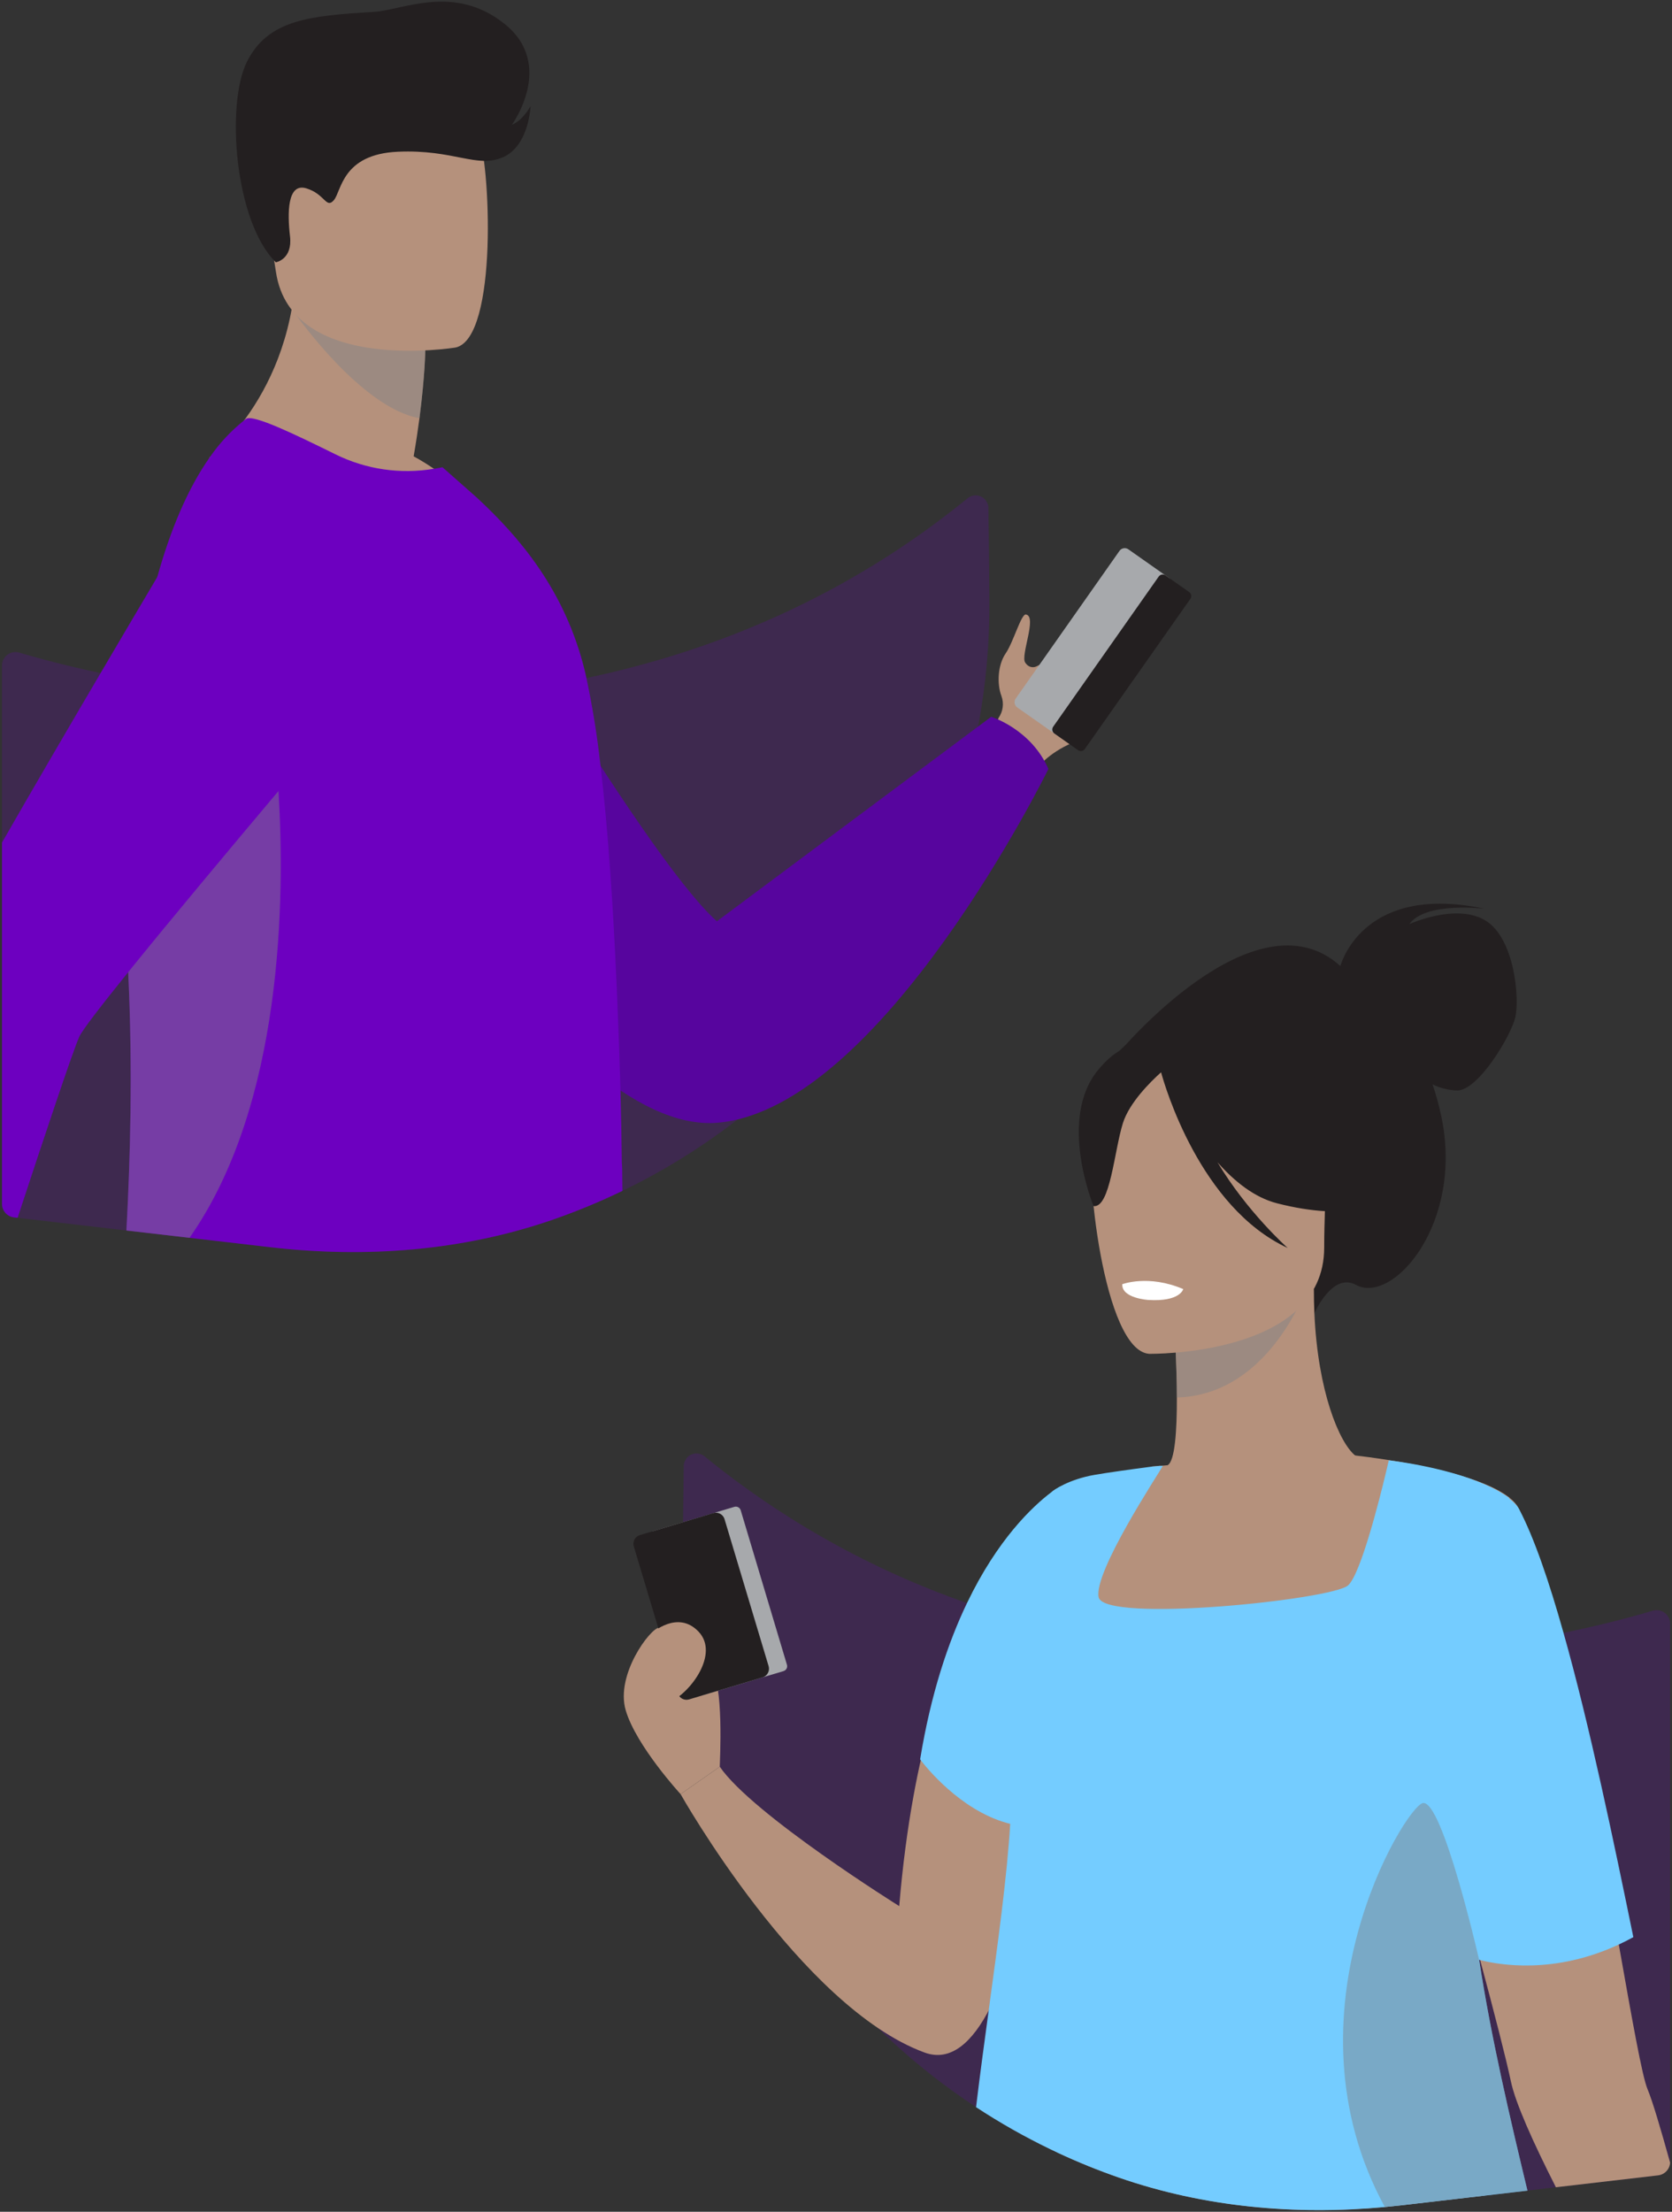<svg width="422" height="558" viewBox="0 0 422 558" fill="none" xmlns="http://www.w3.org/2000/svg">
<rect x="0" y="0" width="422" height="558" fill="#333333" stroke="none"/>
<path opacity="0.2" d="M249.709 151.689C249.779 162.29 248.829 172.874 246.873 183.294C244.132 197.891 239.402 212.044 232.813 225.355C213.754 263.987 180.25 293.568 139.545 307.704C116.711 315.622 92.211 317.449 68.206 314.658L47.831 312.288L31.904 310.432L4.431 307.234L3.52 307.126C2.687 307.027 1.92 306.626 1.363 306C0.806 305.374 0.498 304.565 0.497 303.728V167.927C0.493 167.396 0.614 166.871 0.85 166.395C1.086 165.919 1.43 165.505 1.855 165.186C2.28 164.867 2.774 164.652 3.297 164.558C3.82 164.465 4.357 164.495 4.867 164.646C9.051 165.895 16.1 167.834 25.384 169.803C28.191 170.395 31.199 170.993 34.398 171.571C50.679 174.532 67.164 176.24 83.706 176.678C85.264 176.718 86.832 176.747 88.419 176.766H89.997C106.296 176.875 122.573 175.564 138.644 172.849C141.75 172.317 144.87 171.721 148.006 171.061C180.055 164.313 213.515 150.714 244.144 125.759C244.741 125.248 245.504 124.972 246.29 124.982C247.076 124.991 247.832 125.287 248.416 125.813C248.416 125.819 248.417 125.826 248.42 125.833C248.423 125.839 248.427 125.844 248.432 125.849C248.437 125.854 248.443 125.857 248.45 125.859C248.456 125.862 248.463 125.862 248.47 125.862C248.712 126.109 248.912 126.393 249.063 126.704C249.112 126.753 249.165 126.802 249.165 126.856C249.36 127.257 249.46 127.698 249.459 128.144C249.567 134.603 249.66 142.649 249.709 151.689Z" fill="#6D00C0"/>
<path d="M284.987 166.762C281.856 175.17 276.438 184.93 270.746 187.359C264.294 190.111 261.599 193.999 261.599 193.999L256.391 190.973L250.165 187.359C250.165 187.359 250.312 186.668 250.62 185.542C250.929 184.416 251.385 182.863 252.017 181.135C252.578 180.34 252.939 179.421 253.068 178.456C253.197 177.492 253.09 176.51 252.756 175.596C251.586 172.521 251.821 167.761 253.815 164.857C255.808 161.953 257.734 154.818 258.939 155.028C261.849 155.518 257.508 165.347 258.758 167.168C259.88 168.819 261.29 168.251 261.55 168.148L261.599 168.118C269.766 164.529 279.667 145.185 284.051 147.796C285.687 148.755 286.31 163.177 284.987 166.762Z" fill="#B5917C"/>
<path d="M256.744 178.475L266.968 185.659C267.318 185.903 267.749 185.999 268.169 185.925C268.588 185.852 268.962 185.615 269.207 185.268L295.407 148.001C295.528 147.829 295.614 147.634 295.66 147.429C295.706 147.223 295.711 147.011 295.675 146.803C295.638 146.596 295.561 146.398 295.448 146.22C295.335 146.042 295.188 145.889 295.015 145.768L284.791 138.584C284.442 138.34 284.011 138.244 283.592 138.316C283.172 138.389 282.799 138.624 282.552 138.971L256.352 176.238C256.109 176.587 256.013 177.018 256.086 177.437C256.16 177.857 256.396 178.23 256.744 178.475Z" fill="#A7A9AC"/>
<path d="M266.106 185.052L272.103 189.264C272.234 189.356 272.382 189.421 272.538 189.456C272.695 189.491 272.857 189.494 273.014 189.466C273.172 189.439 273.323 189.38 273.458 189.294C273.594 189.208 273.711 189.096 273.802 188.965L300.443 151.076C300.629 150.811 300.702 150.483 300.647 150.164C300.592 149.845 300.413 149.56 300.149 149.372L294.153 145.161C293.887 144.975 293.559 144.902 293.24 144.957C292.921 145.012 292.636 145.191 292.448 145.455L265.807 183.348C265.624 183.615 265.552 183.942 265.608 184.261C265.664 184.58 265.843 184.864 266.106 185.052Z" fill="#231F20"/>
<path d="M110.019 125C110.019 125 162.061 215.732 180.942 232.431L250.17 180.836C250.17 180.836 260.213 183.916 264.612 193.999C264.612 193.999 222.574 279.614 181.182 283.243C139.79 286.872 81.698 180.62 81.698 180.62L110.019 125Z" fill="#57059E"/>
<path d="M121.375 128.942C96.258 136.865 52.789 115.485 52.789 115.485C52.789 115.485 75.942 98.115 74.731 61.994L94.151 77.635L107.339 88.262C107.339 88.262 107.285 94.525 105.87 105.505C105.487 108.389 105.017 111.611 104.4 115.127C110.856 118.655 116.61 123.338 121.375 128.942Z" fill="#B5917C"/>
<g style="mix-blend-mode:multiply" opacity="0.47">
<path d="M107.354 88.262C107.354 88.262 107.3 94.525 105.884 105.504C91.266 102.997 74.687 79.383 74.687 79.383C82.129 77.234 88.645 76.847 94.19 77.635L107.354 88.262Z" fill="#808285"/>
</g>
<path d="M115.036 87.665C115.036 87.665 73.551 94.555 69.656 68.664C65.761 42.773 57.786 26.231 84.108 20.736C110.43 15.242 117.074 24.346 120.478 32.671C123.883 40.996 125.725 85.206 115.036 87.665Z" fill="#B5917C"/>
<path d="M31.904 310.432C32.855 292.876 33.55 270.276 32.355 245.247C32.264 243.327 32.161 241.393 32.046 239.444C31.645 232.333 31.429 225.282 31.405 218.338C31.284 202.697 32.284 187.068 34.398 171.571C35.608 162.785 37.384 154.086 39.713 145.528C43.074 133.442 47.454 123.193 52.843 115.504C52.872 115.465 52.901 115.431 52.926 115.392C55.353 111.855 58.294 108.699 61.651 106.028L62.102 105.686C63.865 104.422 74.677 109.706 84.637 114.603C92.334 118.421 101.043 119.703 109.514 118.266C110.235 118.154 110.984 118.026 111.675 117.879L120.351 125.543C130.913 135.337 142.485 148.677 147.516 168.916C147.687 169.607 147.859 170.327 148.006 171.061C149.562 178.375 150.751 185.763 151.567 193.196C153.483 209.356 154.801 229.15 155.668 249.375C156.04 257.964 156.368 266.598 156.599 275.099C156.765 281.03 156.878 286.891 156.932 292.626V293.116C157.054 294.497 157.054 296.01 157.054 297.391C157.054 298.413 157.067 299.428 157.094 300.437C151.39 303.194 145.531 305.618 139.545 307.694C116.711 315.613 92.211 317.439 68.206 314.648L47.831 312.278L31.904 310.432Z" fill="#6D00C0"/>
<g style="mix-blend-mode:multiply" opacity="0.47">
<path d="M47.831 312.287L31.904 310.431C32.855 292.876 33.55 270.276 32.355 245.247C32.264 243.327 32.161 241.393 32.046 239.444C31.645 232.333 31.429 225.281 31.405 218.337C39.998 197.505 47.018 182.398 47.018 182.398H68.676C68.676 182.398 69.656 189.004 70.288 199.538C71.934 226.334 71.508 278.557 47.831 312.287Z" fill="#808285"/>
</g>
<path d="M88.787 177.682L83.525 183.877C80.218 187.794 75.574 193.269 70.298 199.547C58.285 213.813 42.942 232.152 32.365 245.252C25.599 253.626 20.788 259.855 20.029 261.515C18.427 265.026 10.981 287.361 4.441 307.239L3.529 307.131C2.697 307.032 1.93 306.631 1.373 306.005C0.816 305.379 0.508 304.57 0.507 303.732V212.564C7.914 199.631 16.767 184.469 25.394 169.803C30.346 161.375 35.231 153.109 39.723 145.528C46.641 133.849 52.637 123.78 56.556 117.213C59.599 112.115 61.392 109.123 61.392 109.123L66.222 121.204L86.337 171.526L88.429 176.766L88.787 177.682Z" fill="#6D00C0"/>
<path d="M69.622 66.176C69.622 66.176 73.879 65.461 73.193 59.604C72.507 53.748 72.517 46.079 77.284 47.509C82.05 48.939 82.286 52.749 84.245 50.52C86.205 48.292 86.239 38.91 100.412 38.278C114.585 37.646 120.361 42.563 126.96 39.664C133.559 36.765 133.902 26.784 133.902 26.784C133.902 26.784 132.025 30.345 129.194 31.481C129.194 31.481 140.197 16.432 127.454 6.114C114.712 -4.204 101.725 2.554 94.347 2.999C78.102 3.979 67.608 4.958 62.303 15.629C56.997 26.3 59.197 55.902 69.622 66.176Z" fill="#231F20"/>
<path opacity="0.2" d="M421.522 409.607V545.407C421.527 545.469 421.527 545.531 421.522 545.593C421.477 546.397 421.151 547.16 420.6 547.747C420.049 548.334 419.309 548.709 418.509 548.806L417.598 548.913L392.696 551.812L390.124 552.111L385.51 552.65L374.732 553.903L374.183 553.967L353.808 556.337C352.374 556.504 350.939 556.654 349.502 556.788C326.883 558.889 303.941 556.827 282.469 549.383C277.181 547.549 271.991 545.444 266.919 543.076C266.248 542.763 265.582 542.449 264.921 542.126C258.503 539.023 252.296 535.502 246.339 531.587C242.746 529.227 239.255 526.733 235.865 524.105C216.195 508.852 200.24 489.339 189.202 467.035C185.894 460.353 183.05 453.451 180.692 446.379C178.711 440.407 177.075 434.326 175.793 428.167C175.573 427.109 175.362 426.041 175.161 424.974C175.112 424.729 175.068 424.484 175.024 424.244C174.462 421.175 173.985 418.074 173.593 414.94C173.368 413.147 173.174 411.352 173.01 409.553C172.527 404.235 172.298 398.848 172.324 393.393C172.324 390.141 172.364 387.026 172.393 384.054C172.447 378.77 172.511 373.986 172.574 369.852C172.573 369.406 172.674 368.966 172.868 368.565C172.868 368.511 172.922 368.462 172.971 368.413C173.122 368.102 173.322 367.817 173.564 367.57C173.571 367.571 173.578 367.57 173.584 367.568C173.591 367.566 173.597 367.563 173.602 367.558C173.607 367.553 173.611 367.548 173.614 367.541C173.616 367.535 173.618 367.528 173.618 367.521C174.202 366.996 174.958 366.7 175.744 366.69C176.53 366.681 177.292 366.957 177.89 367.468C197.627 383.544 220.023 396.052 244.066 404.426L245.981 405.092C253.565 407.677 261.139 409.817 268.644 411.575L269.452 411.761C270.981 412.114 272.506 412.45 274.028 412.77C277.163 413.423 280.284 414.019 283.39 414.558C299.461 417.273 315.738 418.584 332.037 418.475H333.614C335.202 418.475 336.769 418.426 338.327 418.387C343.31 418.26 348.155 418.015 352.833 417.677C360.549 417.129 367.809 416.326 374.516 415.385C379.17 414.734 383.555 414.019 387.636 413.28C389.523 412.953 391.341 412.607 393.088 412.241L394.636 411.928L396.65 411.512C405.958 409.553 412.983 407.594 417.167 406.355C417.673 406.207 418.207 406.179 418.725 406.272C419.244 406.366 419.734 406.578 420.157 406.894C420.579 407.209 420.923 407.619 421.159 408.089C421.396 408.56 421.521 409.08 421.522 409.607Z" fill="#6D00C0"/>
<path d="M374.942 232.25C367.54 227.725 355.719 233.136 355.719 233.136C359.805 227.392 374.722 229.268 374.722 229.268C345.014 222.95 338.812 241.936 338.298 243.714C316.742 224.273 282.253 265.712 282.253 265.712L331.733 331.332C331.733 331.332 336.25 320.892 342.217 324.153C351.525 329.231 369.509 308.678 363.773 281.632C363.199 278.911 362.466 276.226 361.578 273.591C363.513 274.508 365.612 275.028 367.751 275.119C373.14 275.119 381.341 261.314 382.448 256.676C383.555 252.039 382.33 236.78 374.942 232.25Z" fill="#231F20"/>
<path d="M233.332 517.817C201.978 506.27 171.776 452.632 171.776 452.632L181.667 445.713C189.902 457.755 226.958 480.879 226.958 480.879C227.806 470.732 229.031 461.52 230.549 453.181C240.837 396.497 264.352 379.725 270.687 376.14C271.199 375.837 271.731 375.567 272.279 375.332C272.279 375.332 272.279 375.749 272.21 376.542C272.117 378.246 271.916 381.684 271.588 386.395C269.163 421.492 259.537 527.474 233.332 517.817Z" fill="#B5917C"/>
<path d="M371.43 486.588C364.885 504.34 361.544 512.543 361.72 520.221C361.916 528.414 366.129 535.985 374.756 553.898L374.208 553.962L353.833 556.332C352.399 556.499 350.963 556.649 349.526 556.783C326.908 558.884 303.966 556.822 282.493 549.378C277.205 547.544 272.015 545.439 266.944 543.071C274.723 504.056 265.891 485.526 262.109 465.1C260.765 458.321 260.294 451.397 260.707 444.498C261.432 433.362 264.627 421.972 268.649 411.541C269.001 410.611 269.367 409.69 269.746 408.779C275.4 395.13 282.481 382.117 290.871 369.955H291.057L292.659 369.799H292.737H292.845H293.08L294.687 369.652C296.553 368.672 297.053 360.837 297.029 352.62C297.029 348.702 296.896 344.701 296.749 341.293C296.529 336.073 296.26 332.233 296.26 332.233L327.726 326.004L329.622 325.627L331.611 325.24C331.611 327.326 331.653 329.349 331.738 331.308C332.615 351.097 338.038 364.005 342.07 367.232C342.459 367.562 342.91 367.808 343.398 367.957C345.421 368.373 347.601 369.51 349.855 371.277C358.776 378.261 368.799 395.033 374.531 415.395C378.69 430.14 380.591 446.766 378.19 462.896C377.373 468.53 375.993 474.066 374.07 479.424C373.149 481.971 372.277 484.346 371.454 486.574L371.43 486.588Z" fill="#B5917C"/>
<g style="mix-blend-mode:multiply" opacity="0.47">
<path d="M296.25 332.184C296.25 332.184 297.009 342.679 297.029 352.571C315.704 352.042 325.57 335.015 329.612 325.578L296.25 332.184Z" fill="#808285"/>
</g>
<path d="M333.061 321.949C333.061 321.949 342.859 306.494 345.196 293.282C346.871 283.845 342.065 248.875 306.91 253.91C299.829 254.893 293.059 257.452 287.098 261.397C279.466 266.549 268.453 277.675 280.769 308.193L283.968 318.477L333.061 321.949Z" fill="#231F20"/>
<path d="M290.013 341.547C290.013 341.547 334.188 342.277 334.217 314.77C334.246 287.264 339.973 268.831 311.77 267.205C283.566 265.579 278.074 276.064 275.831 285.246C273.587 294.428 278.525 340.656 290.013 341.547Z" fill="#B5917C"/>
<path d="M322.308 303.571C340.865 308.345 348.919 303.37 348.919 303.37C348.919 303.37 334.682 292.063 331.723 272.328C331.723 272.328 323.571 246.603 292.007 265.961C289.117 263.479 283.958 261.686 277.144 269.948C266.9 282.352 276.012 304.286 276.012 304.286C280.22 304.776 281.21 290.359 283.409 283.356C285.031 278.199 290.346 272.94 293.046 270.521C293.933 273.782 302.844 304.604 325.007 314.849C325.007 314.849 314.793 305.789 307.282 293.214C311.579 298.096 316.639 302.116 322.308 303.571Z" fill="#231F20"/>
<path d="M421.522 545.593C421.477 546.397 421.151 547.16 420.6 547.747C420.049 548.334 419.309 548.709 418.509 548.806L417.598 548.913L392.696 551.812C386.94 540.471 382.487 530.564 381.341 525.123C380.091 519.213 377.098 507.612 373.576 494.478L373.149 492.896L371.435 486.53C371.298 486.04 371.156 485.506 371.018 484.992C371.018 484.933 370.984 484.875 370.969 484.811C370.024 481.339 369.064 477.837 368.108 474.365C361.74 451.168 355.552 429.41 355.552 429.41L352.828 417.623L352.285 415.278L345.7 386.777L341.179 367.1L342.08 367.198C343.55 367.365 346.646 367.747 350.541 368.364C357.742 369.51 367.638 371.469 374.751 374.397L374.977 374.49C378.592 375.998 381.453 377.761 382.854 379.794C383.042 380.068 383.206 380.358 383.344 380.66C386.641 387.903 389.933 399.122 393.098 412.197C398.732 435.478 403.964 464.669 408.079 487.881C408.241 488.787 408.398 489.679 408.569 490.565C411.92 509.472 414.477 523.924 415.839 527.097C417.045 529.967 419.073 536.788 421.522 545.593Z" fill="#B5917C"/>
<path d="M181.667 445.713C181.667 444.346 182.808 424.626 179.296 420.478C175.783 416.33 168.611 410.444 166.358 410.625C164.104 410.806 155.281 422.525 157.931 431.501C160.582 440.478 171.776 452.632 171.776 452.632L181.667 445.713Z" fill="#B5917C"/>
<path d="M197.775 421.585L177.326 427.711C177 427.808 176.649 427.772 176.349 427.611C176.05 427.449 175.827 427.175 175.729 426.849L164.04 387.874C163.944 387.548 163.981 387.197 164.142 386.898C164.304 386.599 164.577 386.376 164.903 386.277L185.351 380.151C185.677 380.055 186.028 380.092 186.327 380.253C186.626 380.414 186.849 380.688 186.948 381.013L198.617 419.988C198.716 420.312 198.682 420.661 198.524 420.96C198.367 421.259 198.097 421.483 197.775 421.585Z" fill="#A7A9AC"/>
<path d="M192.459 423.176L173.912 428.735C173.334 428.907 172.711 428.842 172.18 428.556C171.649 428.269 171.254 427.784 171.08 427.207L159.964 390.116C159.878 389.831 159.85 389.531 159.88 389.234C159.91 388.937 159.998 388.649 160.139 388.386C160.281 388.123 160.473 387.89 160.704 387.702C160.936 387.513 161.202 387.372 161.488 387.286L180.036 381.728C180.322 381.642 180.622 381.613 180.92 381.644C181.217 381.674 181.505 381.763 181.768 381.905C182.031 382.047 182.264 382.239 182.452 382.471C182.641 382.703 182.782 382.969 182.867 383.256L193.988 420.331C194.075 420.618 194.105 420.92 194.075 421.219C194.046 421.517 193.958 421.807 193.816 422.071C193.673 422.336 193.481 422.57 193.248 422.759C193.015 422.949 192.747 423.091 192.459 423.176Z" fill="#231F20"/>
<path d="M412.243 488.709C410.999 489.394 409.768 490.018 408.55 490.579C392.275 498.165 378.416 495.726 373.585 494.497L373.331 494.429C376.353 514.159 381.169 534.584 385.519 552.669L374.742 553.923L374.193 553.986L353.818 556.357C352.384 556.523 350.949 556.673 349.512 556.807C326.893 558.908 303.951 556.846 282.479 549.403C277.191 547.569 272.001 545.463 266.929 543.095C266.258 542.782 265.592 542.469 264.93 542.145C258.513 539.042 252.306 535.522 246.349 531.607C247.328 523.453 248.445 515.241 249.538 507.21C251.894 489.904 254.167 473.42 254.966 460.125C254.623 460.041 254.285 459.958 253.952 459.86C242.238 456.496 233.65 445.732 232.396 444.067L232.234 443.852C234.958 427.241 239.304 414.342 244.07 404.416C251.777 388.348 260.58 380.068 265.381 376.434C265.753 375.998 269.761 373.197 276.311 372.076C279.657 371.508 284.296 370.846 290.871 369.98H291.057C291.385 369.945 292.095 369.867 292.659 369.823H292.737H292.845H293.08C293.34 369.823 293.506 369.823 293.492 369.823C292.277 371.992 276.012 396.605 277.281 402.937C278.608 409.558 336.28 403.598 340.257 399.955C341.884 398.485 343.902 392.908 345.71 386.865C347.449 381.076 349.002 374.842 349.845 371.302C350.242 369.647 350.487 368.579 350.521 368.422C350.521 368.422 364.272 369.921 374.727 374.475C376.913 375.393 378.994 376.542 380.934 377.903L380.826 378.035C381.575 378.55 382.249 379.164 382.83 379.862C383.061 380.145 383.265 380.45 383.437 380.773C387.214 387.962 390.992 399.029 394.622 411.952C401.26 435.439 407.408 465.134 412.243 488.709Z" fill="#74CCFF"/>
<g style="mix-blend-mode:multiply" opacity="0.47">
<path d="M385.519 552.65L374.742 553.903L374.193 553.967L353.818 556.337C352.384 556.504 350.949 556.654 349.512 556.788C322.891 507.944 354.543 455.938 359.089 454.89C361.573 454.317 365.154 464.312 368.103 474.39C369.167 478.023 370.146 481.672 370.964 484.835C370.964 484.899 370.999 484.958 371.013 485.016C371.151 485.56 371.288 486.084 371.415 486.593C372.581 491.192 373.316 494.429 373.316 494.429C376.353 514.139 381.164 534.579 385.519 552.65Z" fill="#808285"/>
</g>
<path d="M164.589 411.962C164.589 411.962 171.046 406.086 176.317 411.644C181.589 417.202 174.318 427.065 169.003 429.42C163.688 431.776 161.924 433.113 161.924 433.113L164.589 411.962Z" fill="#B5917C"/>
<path d="M298.641 325.221C298.641 325.221 297.881 328.458 289.822 327.958C289.822 327.958 283.047 327.542 283.258 323.982C283.248 324.006 289.812 321.445 298.641 325.221Z" fill="white"/>
</svg>

